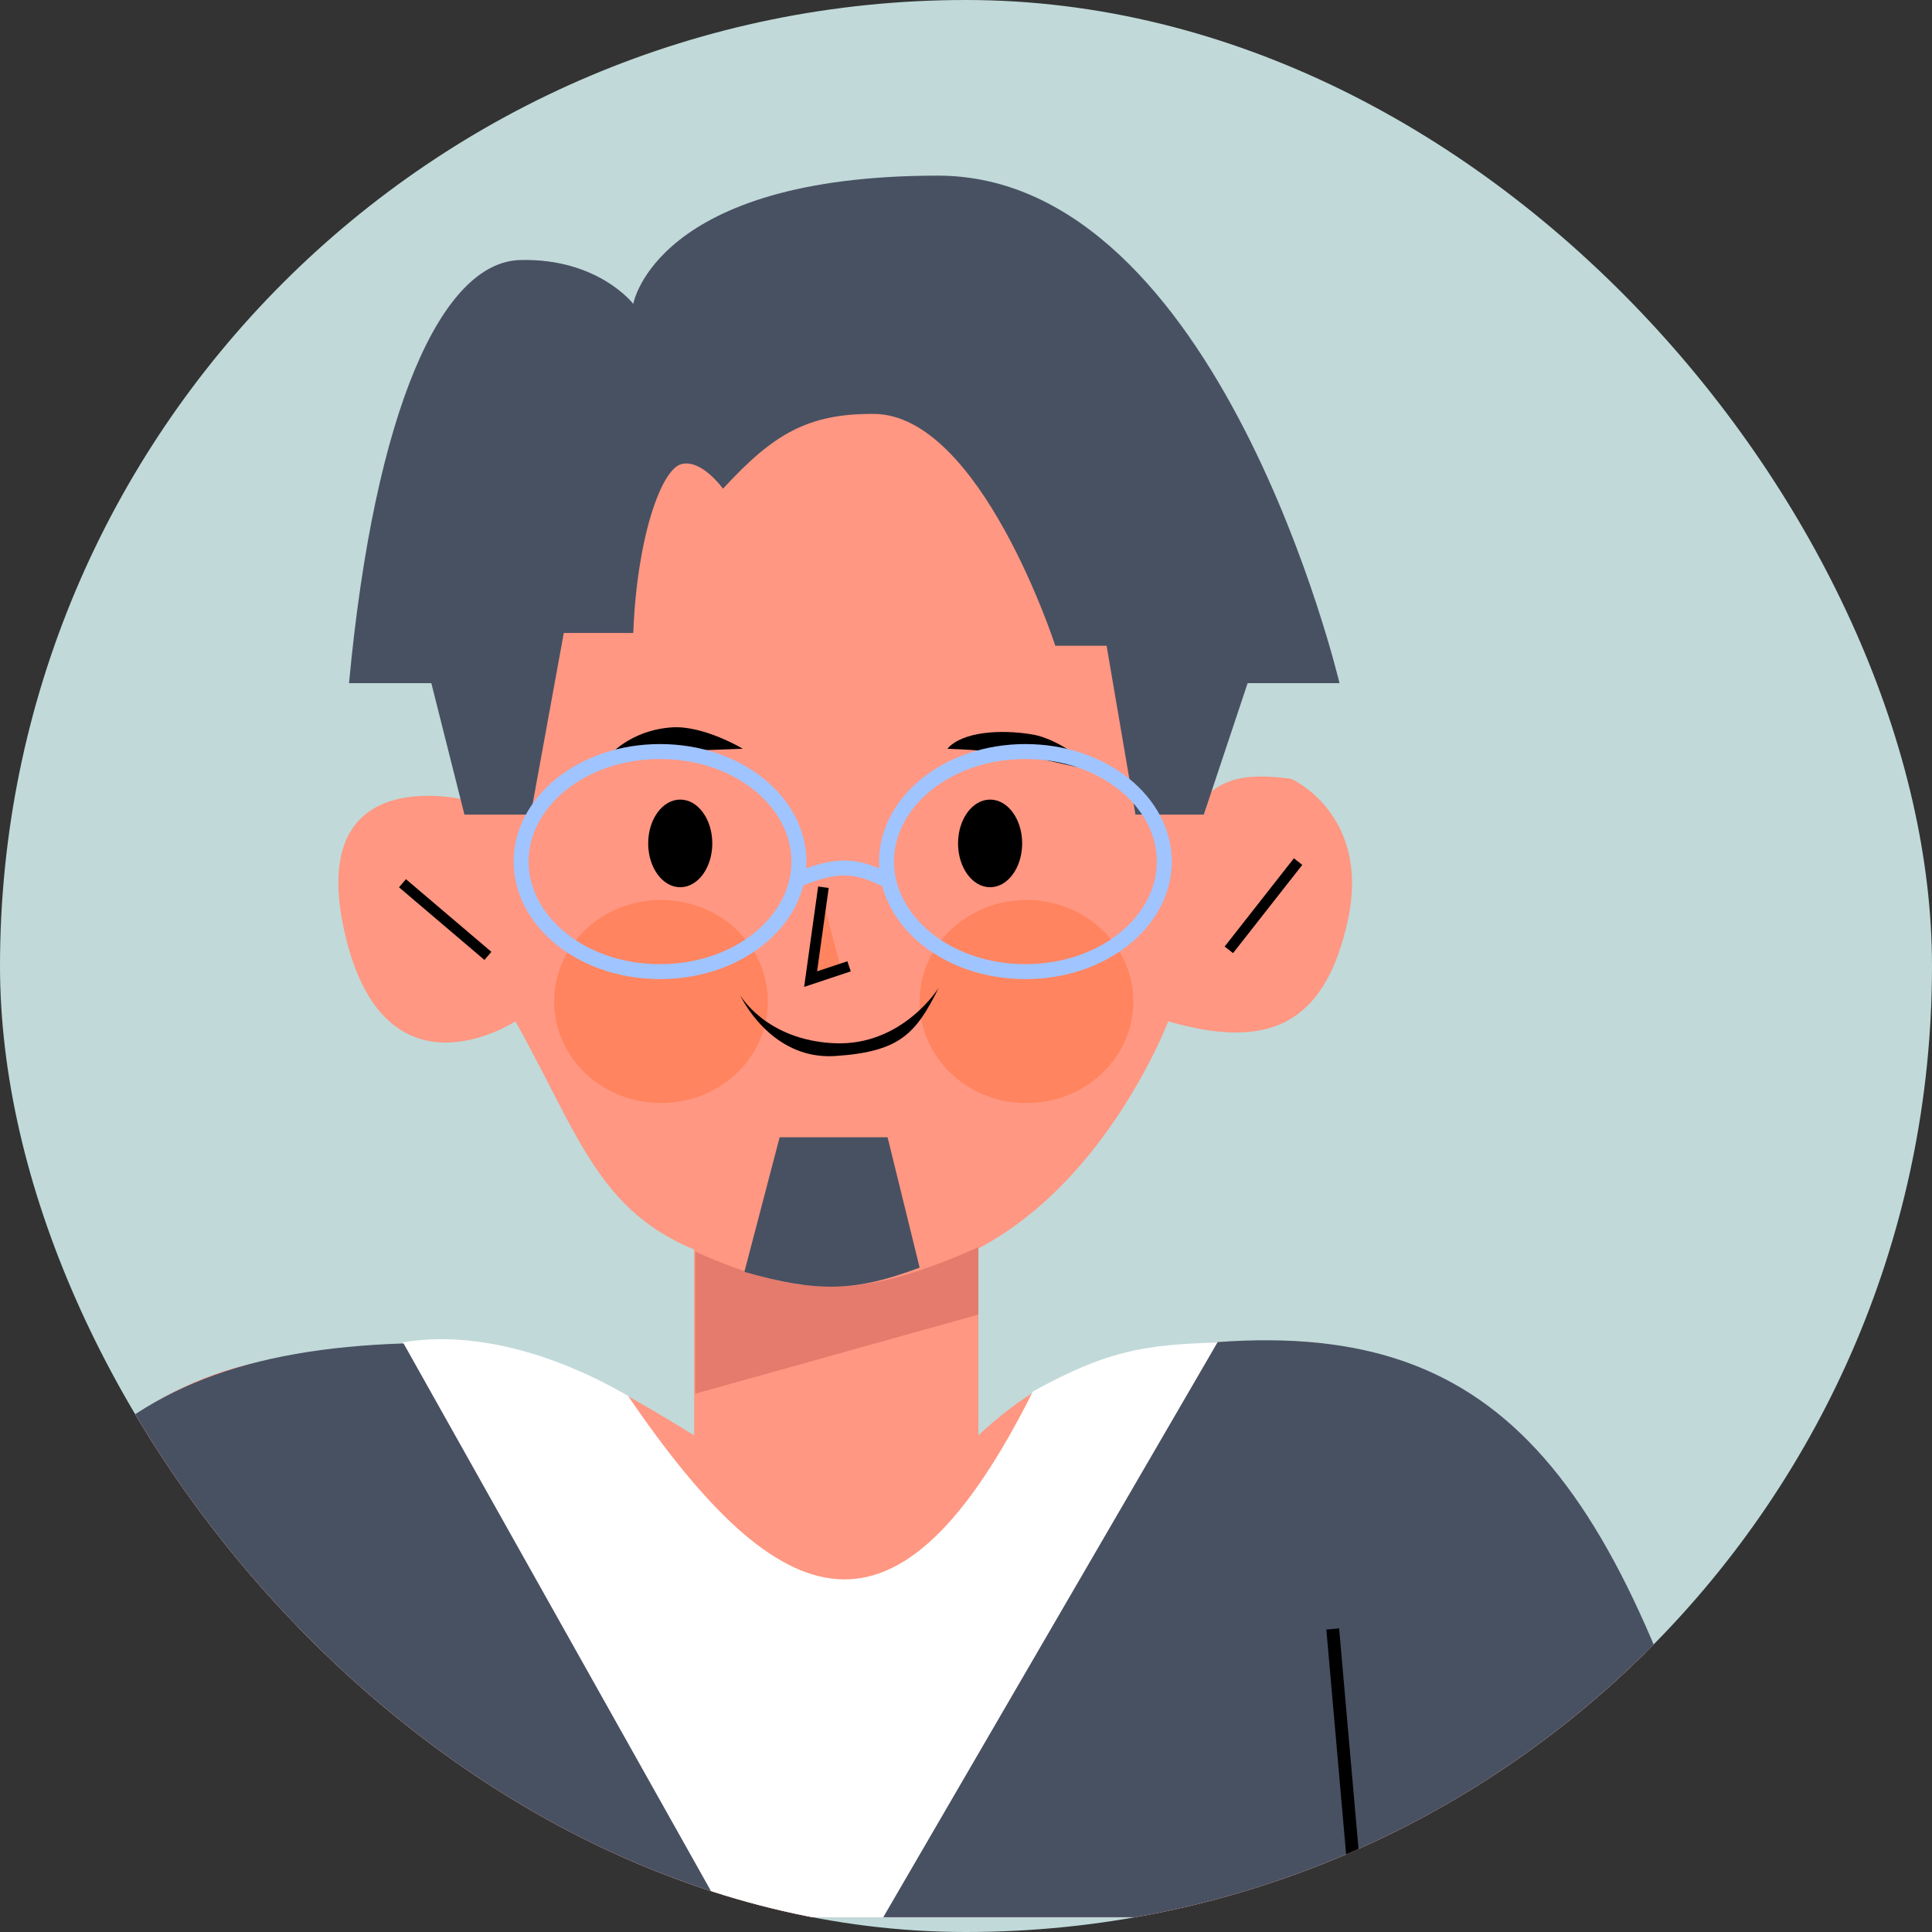 <?xml version="1.0" encoding="UTF-8"?> <svg xmlns="http://www.w3.org/2000/svg" width="44" height="44" viewBox="0 0 44 44" fill="none"><rect x="0" y="0" width="44" height="44" fill="#333333" stroke="none"/> <g clip-path="url(#clip0_9343_2015)"> <path d="M22 44.5C34.426 44.5 44.5 34.426 44.5 22C44.5 9.574 34.426 -0.5 22 -0.5C9.574 -0.5 -0.5 9.574 -0.5 22C-0.5 34.426 9.574 44.5 22 44.5Z" fill="#C1D9D9" stroke="#485162"></path> <path d="M15.809 32.689V28.188C18.406 29.428 19.82 29.363 22.282 28.188V32.689C24.107 30.986 25.884 30.499 29.412 30.548C32.94 30.596 37.669 33.871 38.926 43.664H-2.368C-1.603 37.191 1.209 31.765 6.222 30.962C11.235 30.159 12.332 30.552 15.809 32.689Z" fill="#FF9782"></path> <path d="M14.3 31.788C17.804 36.922 20.456 37.823 23.522 31.691C25.264 30.724 26.129 30.628 27.732 30.573L20.189 43.664H18.558H16.514L9.166 30.573C10.76 30.296 12.621 30.815 14.3 31.788Z" fill="white"></path> <path d="M7.844 21.216C8.744 25.231 11.738 23.26 11.738 23.26C13.652 26.667 13.79 28.722 19.021 29.111C24.253 29.501 26.605 23.26 26.605 23.26C28.818 23.899 30.158 23.406 30.693 20.973C31.229 18.539 29.404 17.736 29.404 17.736C28.185 17.577 27.692 17.773 27.092 18.539C28.424 11.614 25.243 7.735 19.743 7.419C14.244 7.103 10.386 12.569 10.74 18.247C10.74 18.247 6.944 17.201 7.844 21.216Z" fill="#FF9782"></path> <path d="M10.577 18.551H12.086L12.84 14.415H14.422C14.505 12.257 15.055 10.692 15.517 10.57C15.979 10.448 16.466 11.13 16.466 11.13C17.619 9.876 18.401 9.421 19.897 9.426C22.33 9.436 24.034 14.707 24.034 14.707H25.202L25.859 18.551H27.416L28.414 15.558H30.506C30.506 15.558 27.781 4 21.357 4C14.933 4 14.422 6.92 14.422 6.92C14.422 6.92 13.619 5.874 11.843 5.922C10.066 5.971 8.533 9.305 7.949 15.558H9.823L10.577 18.551Z" fill="#485162"></path> <path d="M15.834 31.74V28.504C18.38 29.646 19.735 29.523 22.282 28.406V29.939L15.834 31.74Z" fill="#E47B6C"></path> <path d="M9.191 30.596L16.54 43.688H6.855H6.32H5.76H-3C-0.404 34.175 2.083 30.83 9.191 30.596Z" fill="#485162"></path> <path d="M27.732 30.565L20.116 43.663H29.837H30.336H30.936H39.728C36.981 33.721 34.307 30.085 27.732 30.565Z" fill="#485162"></path> <ellipse cx="15.492" cy="19.208" rx="0.73" ry="0.998" fill="black"></ellipse> <ellipse cx="22.549" cy="19.208" rx="0.73" ry="0.998" fill="black"></ellipse> <path d="M19.143 22.032L18.705 20.352L18.511 22.153L19.143 22.032Z" fill="#FF845F"></path> <path d="M18.753 20.206L18.461 22.299L19.337 22.007" stroke="black" stroke-width="0.243"></path> <ellipse cx="15.054" cy="22.809" rx="2.433" ry="2.312" fill="#FF845F"></ellipse> <ellipse cx="23.377" cy="22.809" rx="2.433" ry="2.312" fill="#FF845F"></ellipse> <path d="M17.756 25.9L16.953 28.966C18.612 29.442 19.485 29.42 20.944 28.869L20.214 25.9H17.756Z" fill="#485162"></path> <path d="M18.997 23.759C17.439 23.686 16.855 22.663 16.855 22.663C16.855 22.663 17.537 24.148 19.021 24.05C20.505 23.953 20.86 23.536 21.381 22.493C21.381 22.493 20.554 23.831 18.997 23.759Z" fill="black"></path> <path d="M9.166 20.115L11.112 21.77" stroke="black" stroke-width="0.243"></path> <path d="M29.563 19.622L27.986 21.632" stroke="black" stroke-width="0.243"></path> <path d="M13.644 17.514C15.152 17.052 15.42 17.116 16.916 17.052C16.916 17.052 16.028 16.517 15.298 16.565C14.568 16.614 13.936 17.003 13.644 17.514Z" fill="black"></path> <path d="M21.576 17.052C23.182 17.116 23.572 17.262 24.965 17.567C24.965 17.567 24.223 16.844 23.501 16.725C22.779 16.607 21.917 16.662 21.576 17.052Z" fill="black"></path> <path d="M18.17 20.03C19.016 19.687 19.455 19.675 20.165 20.03" stroke="#A0C4FF" stroke-width="0.341"></path> <path d="M18.195 19.622C18.195 20.973 16.815 22.128 15.031 22.128C13.247 22.128 11.868 20.973 11.868 19.622C11.868 18.271 13.247 17.116 15.031 17.116C16.815 17.116 18.195 18.271 18.195 19.622Z" stroke="#A0C4FF" stroke-width="0.341"></path> <path d="M26.517 19.622C26.517 20.973 25.137 22.128 23.353 22.128C21.569 22.128 20.19 20.973 20.19 19.622C20.19 18.271 21.569 17.116 23.353 17.116C25.137 17.116 26.517 18.271 26.517 19.622Z" stroke="#A0C4FF" stroke-width="0.341"></path> <path d="M30.929 43.657L30.352 37.099" stroke="black" stroke-width="0.292"></path> <path d="M5.146 43.653L5.814 37.103" stroke="black" stroke-width="0.292"></path> </g> <defs> <clipPath id="clip0_9343_2015"> <rect width="44" height="44" rx="22" fill="white"></rect> </clipPath> </defs> </svg> 